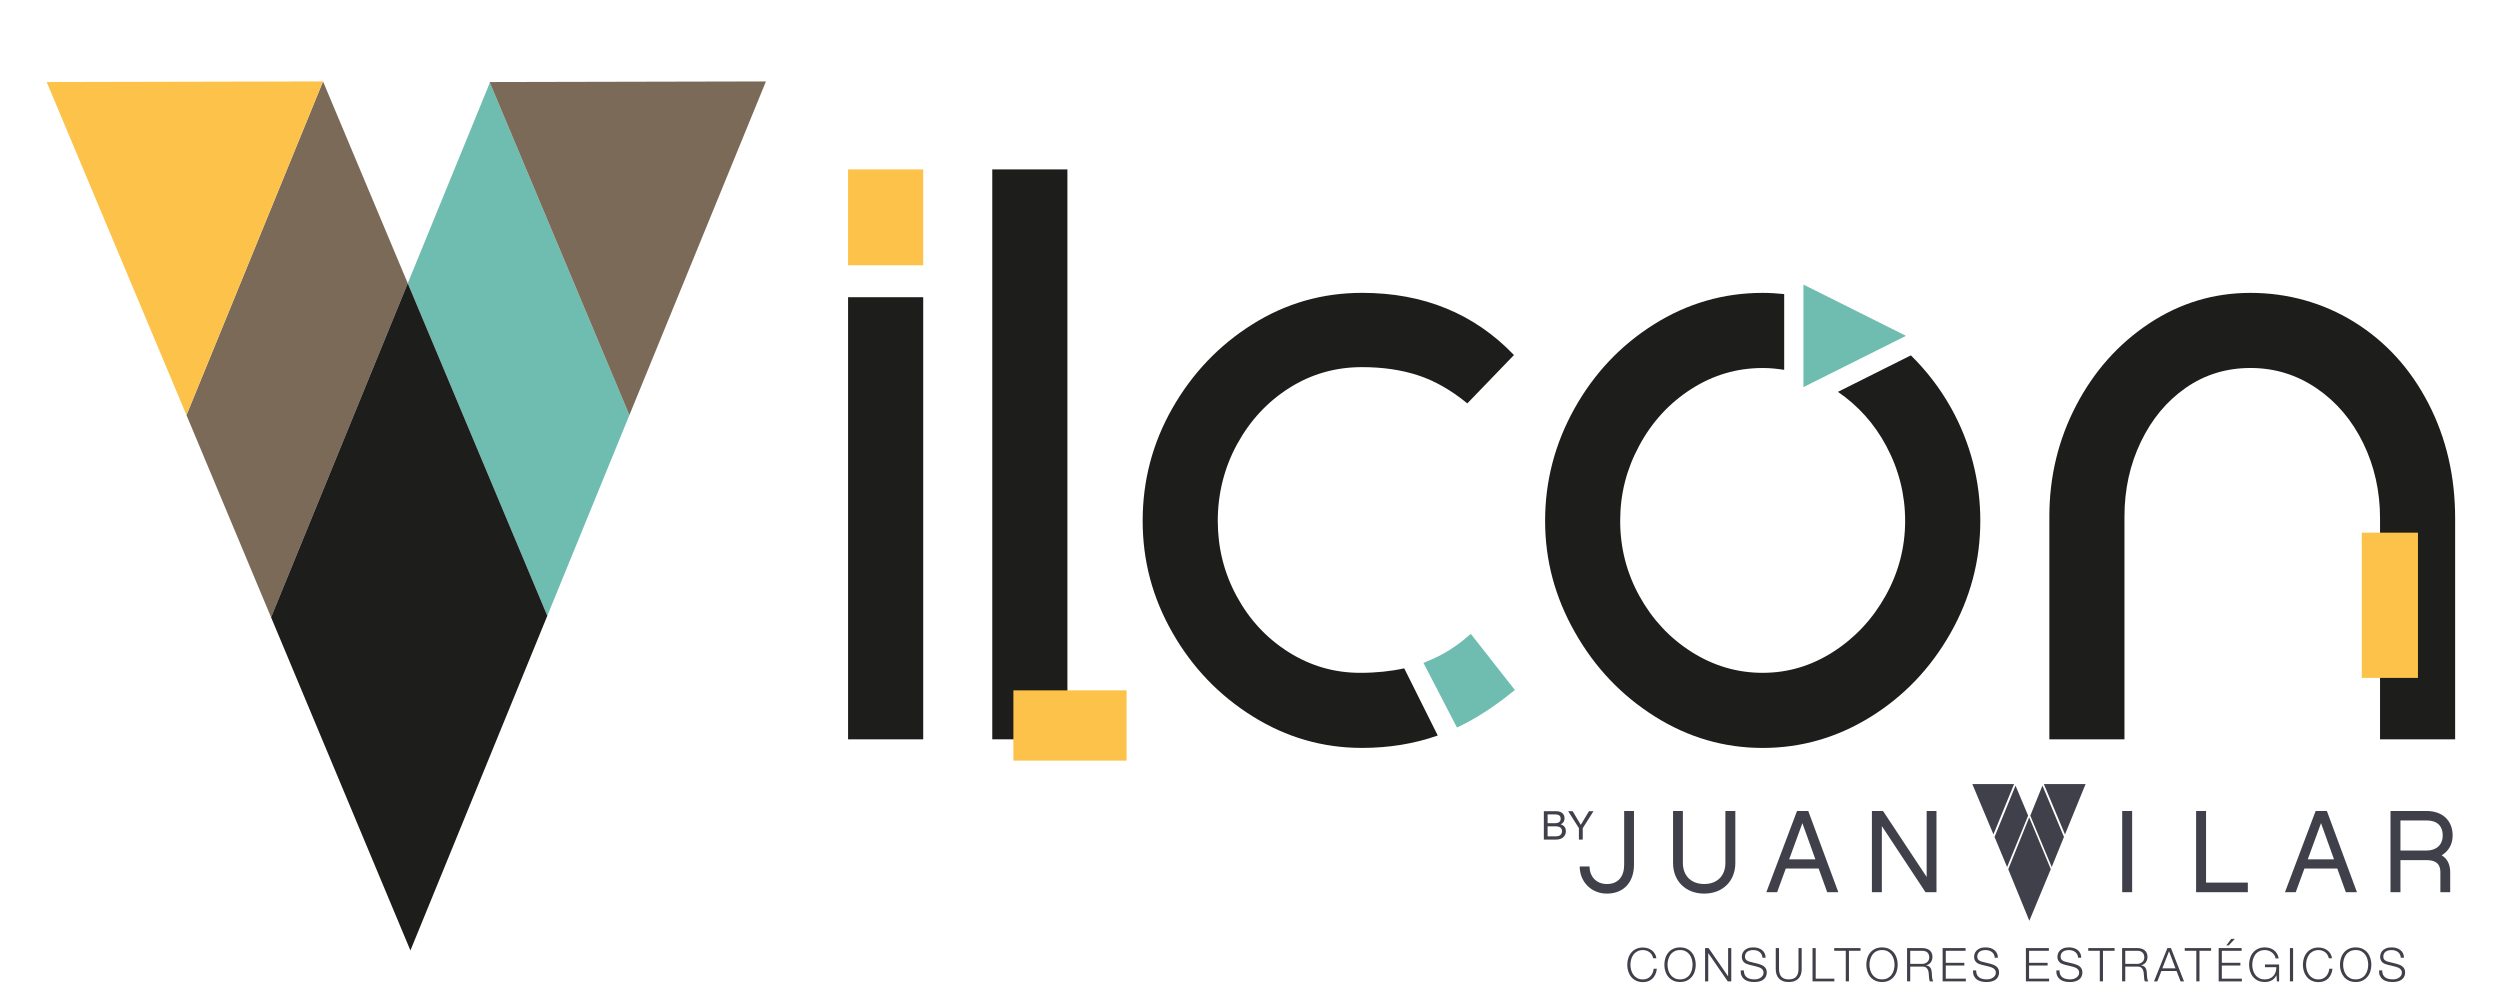 <?xml version="1.0" encoding="UTF-8"?>
<svg id="Logo_2" data-name="Logo 2" xmlns="http://www.w3.org/2000/svg" viewBox="0 0 814.17 328.39">
  <defs>
    <style>
      .cls-1 {
        fill-rule: evenodd;
      }

      .cls-1, .cls-2, .cls-3, .cls-4, .cls-5, .cls-6 {
        stroke-width: 0px;
      }

      .cls-1, .cls-3 {
        fill: #6ebdb0;
      }

      .cls-2 {
        fill: #7b6a58;
      }

      .cls-4 {
        fill: #40404b;
      }

      .cls-5 {
        fill: #fcc249;
      }

      .cls-6 {
        fill: #1d1d1b;
      }
    </style>
  </defs>
  <rect class="cls-5" x="276.19" y="55.17" width="24.47" height="31.22"/>
  <polygon class="cls-2" points="159.47 26.78 159.53 26.92 159.61 26.72 159.47 26.78"/>
  <polygon class="cls-3" points="204.97 135.19 159.53 26.92 132.79 92.26 178.24 200.55 204.97 135.19"/>
  <polygon class="cls-2" points="249.44 26.52 159.61 26.72 159.53 26.92 204.97 135.19 249.44 26.52"/>
  <polygon class="cls-2" points="88.28 201.04 132.79 92.26 105.2 26.52 60.73 135.19 88.28 201.04"/>
  <polygon class="cls-6" points="133.66 309.54 178.24 200.55 132.79 92.26 88.28 201.04 133.66 309.54"/>
  <polygon class="cls-2" points="15.37 26.72 15.23 26.78 15.29 26.92 15.37 26.72"/>
  <polygon class="cls-5" points="60.73 135.19 105.2 26.52 15.37 26.72 15.29 26.92 60.73 135.19"/>
  <rect class="cls-6" x="276.19" y="96.79" width="24.47" height="143.99"/>
  <path class="cls-6" d="m347.62,240.77h-24.47V55.17h24.47v185.61Z"/>
  <rect class="cls-5" x="330.03" y="224.83" width="36.86" height="22.88"/>
  <g>
    <path class="cls-6" d="m667.41,168.22c0-12.94,2.9-24.98,8.71-36.14,5.81-11.15,13.73-20.06,23.76-26.72,10.03-6.65,21.04-9.98,33.04-9.98s23.67,3.19,33.89,9.56c10.22,6.38,18.23,15.18,24.04,26.44,5.81,11.25,8.71,23.72,8.71,37.4v71.99h-24.46v-71.99c0-8.81-1.83-16.97-5.48-24.47-3.66-7.5-8.72-13.45-15.19-17.86-6.47-4.4-13.64-6.61-21.51-6.61s-14.9,2.16-21.09,6.47c-6.19,4.31-11.06,10.17-14.62,17.58-3.56,7.41-5.34,15.51-5.34,24.33v72.55h-24.46v-72.55Z"/>
    <rect class="cls-5" x="769.16" y="173.47" width="18.29" height="47.3"/>
  </g>
  <g>
    <path class="cls-6" d="m635.35,132.78c-3.6-6.46-8-12.09-13.04-17.05l-23.75,11.88c6.54,4.5,11.81,10.31,15.69,17.55,4.12,7.69,6.19,15.84,6.19,24.46s-2.11,16.73-6.33,24.33c-4.22,7.59-9.89,13.69-17.01,18.28-7.13,4.6-14.82,6.89-23.06,6.89s-15.93-2.25-23.06-6.75c-7.13-4.5-12.8-10.55-17.01-18.14-4.22-7.59-6.33-15.79-6.33-24.61s2.06-16.78,6.19-24.46c4.12-7.69,9.75-13.83,16.88-18.42,7.12-4.59,14.9-6.89,23.34-6.89,2.39,0,4.72.23,7,.6v-24.68c-2.31-.23-4.63-.39-7-.39-12.75,0-24.56,3.42-35.43,10.26-10.88,6.85-19.5,15.99-25.87,27.42-6.38,11.44-9.56,23.62-9.56,36.56s3.23,24.84,9.7,36.28c6.47,11.44,15.14,20.58,26.01,27.42,10.88,6.85,22.59,10.26,35.15,10.26s24.28-3.38,35.15-10.12c10.88-6.75,19.55-15.84,26.02-27.28,6.47-11.43,9.7-23.62,9.7-36.56s-3.19-25.4-9.56-36.84Z"/>
    <polygon class="cls-1" points="620.71 109.37 587.32 126.07 587.32 92.68 620.71 109.37"/>
  </g>
  <path class="cls-3" d="m479.03,206.48s-.03-.01-.04-.02c-.32.29-.66.54-.99.82-.1.09-.19.16-.3.25-3.93,3.37-8.24,5.99-12.92,7.84-.4.17-.78.36-1.2.52l10.91,21.04c.09-.04.18-.07.27-.12.13-.06.31-.15.56-.26,1.91-.94,3.84-1.97,5.77-3.13,0,0,.02-.01.03-.02,3.93-2.36,7.91-5.18,11.93-8.46.1-.08.19-.15.29-.23l-14.32-18.25Z"/>
  <g>
    <g>
      <path class="cls-4" d="m694.37,290.56h-3.24v-26.45h3.24v26.45Z"/>
      <path class="cls-4" d="m732.04,290.56h-16.84v-26.45h3.24v23.32h13.61v3.12Z"/>
      <path class="cls-4" d="m750.47,282.86l-2.82,7.7h-3.51l9.99-26.45h3.66l9.79,26.45h-3.62l-2.78-7.7h-10.71Zm5.41-14.79l-4.31,11.78h8.54l-4.23-11.78Z"/>
      <path class="cls-4" d="m797.95,290.56h-3.2v-6.48c0-1.72-.49-3.96-4.5-3.96h-8.5v10.44h-3.24v-26.45h11.7c5.41,0,8.54,3.28,8.54,8,0,2.82-1.33,5.11-3.58,6.44,1.79,1.03,2.78,2.9,2.78,5.53v6.48Zm-7.62-13.57c2.97,0,5.18-1.75,5.18-4.88,0-3.31-1.98-4.92-5.3-4.92h-8.46v9.79h8.57Z"/>
    </g>
    <g>
      <path class="cls-4" d="m537.95,310.93c-.21-.33-.46-.61-.76-.83-.3-.22-.63-.39-.99-.51-.36-.12-.74-.18-1.13-.18-.72,0-1.34.14-1.85.41s-.94.63-1.27,1.09-.57.96-.73,1.53c-.16.57-.24,1.15-.24,1.75s.08,1.17.24,1.74.4,1.08.73,1.53.75.81,1.27,1.09,1.13.41,1.85.41c.51,0,.96-.09,1.37-.27.41-.18.75-.43,1.05-.74.29-.31.53-.68.71-1.1s.3-.87.35-1.36h1.03c-.07.67-.23,1.27-.47,1.81-.24.54-.56.99-.94,1.37-.39.37-.84.66-1.36.87-.52.2-1.1.3-1.74.3-.85,0-1.6-.15-2.24-.46-.64-.31-1.18-.72-1.6-1.24-.43-.52-.74-1.11-.96-1.79-.21-.68-.32-1.39-.32-2.14s.11-1.46.32-2.14c.21-.68.53-1.28.96-1.8.42-.52.96-.94,1.6-1.24.64-.31,1.39-.46,2.24-.46.52,0,1.02.08,1.51.23.49.15.94.38,1.34.68s.73.67,1,1.1c.27.44.44.94.51,1.5h-1.03c-.09-.42-.24-.79-.45-1.12Z"/>
      <path class="cls-4" d="m542.35,312.04c.21-.68.53-1.28.96-1.8.42-.52.96-.94,1.6-1.24.64-.31,1.39-.46,2.24-.46s1.59.15,2.23.46,1.17.72,1.59,1.24c.43.52.74,1.12.96,1.8.21.68.32,1.39.32,2.14s-.11,1.46-.32,2.14c-.21.68-.53,1.28-.96,1.79-.42.52-.96.93-1.59,1.24s-1.38.46-2.23.46-1.6-.15-2.24-.46c-.64-.31-1.18-.72-1.6-1.24-.43-.52-.74-1.11-.96-1.79s-.32-1.39-.32-2.14.11-1.46.32-2.14Zm.95,3.88c.16.57.4,1.08.73,1.53s.75.81,1.27,1.09,1.13.41,1.85.41,1.33-.14,1.84-.41.93-.63,1.26-1.09.57-.96.73-1.53c.16-.57.24-1.15.24-1.74s-.08-1.18-.24-1.75c-.16-.57-.4-1.08-.73-1.53s-.75-.81-1.26-1.09-1.13-.41-1.84-.41-1.34.14-1.85.41-.94.63-1.27,1.09-.57.96-.73,1.53c-.16.57-.24,1.15-.24,1.75s.08,1.17.24,1.74Z"/>
      <path class="cls-4" d="m556.44,308.76l6.32,9.17h.03v-9.17h1.03v10.84h-1.15l-6.32-9.17h-.03v9.17h-1.03v-10.84h1.15Z"/>
      <path class="cls-4" d="m568.18,317.43c.18.37.43.67.75.9s.7.38,1.13.48.9.14,1.4.14c.28,0,.59-.04.93-.12.33-.08.65-.21.93-.39.29-.18.53-.41.72-.68.19-.28.29-.61.29-1.01,0-.3-.07-.57-.2-.79s-.31-.41-.53-.56c-.22-.15-.46-.28-.72-.37-.26-.1-.52-.17-.77-.24l-2.41-.59c-.31-.08-.62-.18-.92-.3-.3-.12-.56-.28-.78-.49-.22-.2-.4-.45-.54-.74-.14-.29-.21-.65-.21-1.08,0-.26.05-.57.15-.93.1-.35.29-.69.57-1,.28-.31.66-.58,1.15-.8.49-.22,1.11-.33,1.87-.33.54,0,1.05.07,1.53.21.49.14.91.35,1.28.64.36.28.66.63.87,1.05.22.42.33.91.33,1.47h-1.03c-.02-.41-.11-.78-.28-1.09-.17-.31-.39-.57-.65-.77-.27-.21-.58-.36-.93-.47-.35-.11-.72-.16-1.1-.16-.35,0-.7.04-1.03.11s-.62.2-.87.36c-.25.17-.45.39-.6.66s-.23.61-.23,1.02c0,.25.04.47.13.66.09.19.2.35.36.48s.33.24.52.32c.2.08.41.15.63.2l2.64.65c.38.1.75.23,1.09.37.34.15.64.33.9.55.26.22.46.48.61.8.15.31.22.69.22,1.14,0,.12-.01.28-.04.49-.03.2-.09.42-.18.65-.1.23-.23.46-.41.69-.18.23-.42.44-.73.63-.31.19-.69.34-1.15.46-.46.12-1,.17-1.64.17s-1.23-.07-1.78-.22c-.55-.15-1.01-.37-1.4-.68-.38-.3-.68-.69-.89-1.17-.21-.48-.3-1.05-.27-1.72h1.03c-.01.56.08,1.02.26,1.4Z"/>
      <path class="cls-4" d="m579.37,308.76v6.71c0,.63.07,1.16.21,1.6s.35.8.62,1.08c.27.28.61.48,1,.61.39.13.84.19,1.34.19s.96-.06,1.35-.19c.39-.13.73-.33,1-.61.27-.28.48-.64.62-1.08s.21-.97.21-1.6v-6.71h1.03v6.94c0,.56-.08,1.09-.24,1.59-.16.5-.41.94-.74,1.31-.34.37-.77.67-1.31.89-.53.22-1.18.33-1.94.33s-1.39-.11-1.92-.33c-.53-.22-.97-.51-1.31-.89s-.59-.81-.74-1.31c-.16-.5-.24-1.03-.24-1.59v-6.94h1.03Z"/>
      <path class="cls-4" d="m591.32,308.76v9.96h6.07v.88h-7.11v-10.84h1.03Z"/>
      <path class="cls-4" d="m605.92,308.76v.88h-3.78v9.96h-1.03v-9.96h-3.77v-.88h8.58Z"/>
      <path class="cls-4" d="m608.12,312.04c.21-.68.53-1.28.96-1.8.42-.52.96-.94,1.6-1.24.64-.31,1.39-.46,2.24-.46s1.59.15,2.23.46,1.17.72,1.59,1.24c.43.52.74,1.12.96,1.8s.32,1.39.32,2.14-.11,1.46-.32,2.14-.53,1.28-.96,1.79c-.42.52-.96.93-1.59,1.24s-1.38.46-2.23.46-1.6-.15-2.24-.46c-.64-.31-1.18-.72-1.6-1.24-.43-.52-.74-1.11-.96-1.79s-.32-1.39-.32-2.14.11-1.46.32-2.14Zm.95,3.88c.16.57.4,1.08.73,1.53s.75.81,1.27,1.09c.52.27,1.13.41,1.85.41s1.33-.14,1.84-.41.93-.63,1.26-1.09c.33-.45.57-.96.73-1.53.16-.57.24-1.15.24-1.74s-.08-1.18-.24-1.75c-.16-.57-.4-1.08-.73-1.53s-.75-.81-1.26-1.09-1.13-.41-1.84-.41-1.34.14-1.85.41c-.52.27-.94.63-1.27,1.09s-.57.96-.73,1.53-.24,1.15-.24,1.75.08,1.17.24,1.74Z"/>
      <path class="cls-4" d="m626.04,308.76c.45,0,.87.06,1.27.17.4.11.75.28,1.05.51.3.23.54.52.71.88.18.36.27.78.27,1.27,0,.69-.18,1.29-.53,1.79-.35.51-.88.83-1.58.97v.03c.35.05.65.14.88.28.23.14.42.31.57.52.15.21.25.46.32.74.07.28.11.58.13.9.01.18.02.41.03.67,0,.26.03.53.06.8.03.27.08.52.14.76s.15.42.27.55h-1.14c-.06-.1-.11-.23-.14-.37-.04-.15-.06-.3-.08-.46-.02-.16-.03-.31-.04-.46-.01-.15-.02-.28-.03-.39-.02-.38-.05-.77-.1-1.15-.05-.38-.14-.72-.29-1.02-.15-.3-.36-.54-.64-.72-.28-.18-.66-.26-1.15-.24h-3.92v4.81h-1.03v-10.84h4.97Zm-.08,5.15c.31,0,.61-.05.9-.14.28-.1.53-.24.74-.42.21-.18.38-.4.51-.66.13-.26.19-.55.19-.89,0-.67-.19-1.19-.58-1.58-.39-.38-.97-.58-1.76-.58h-3.86v4.27h3.86Z"/>
      <path class="cls-4" d="m640.13,308.76v.88h-6.45v3.92h6.04v.88h-6.04v4.28h6.53v.88h-7.56v-10.84h7.49Z"/>
      <path class="cls-4" d="m643.83,317.43c.18.37.43.67.75.9s.7.38,1.13.48.9.14,1.4.14c.28,0,.59-.04.93-.12.33-.08.65-.21.93-.39.29-.18.53-.41.72-.68.19-.28.29-.61.29-1.01,0-.3-.07-.57-.2-.79s-.31-.41-.53-.56c-.22-.15-.46-.28-.72-.37-.26-.1-.52-.17-.77-.24l-2.41-.59c-.31-.08-.62-.18-.92-.3-.3-.12-.56-.28-.78-.49-.22-.2-.4-.45-.54-.74-.14-.29-.21-.65-.21-1.08,0-.26.05-.57.15-.93.1-.35.29-.69.57-1,.28-.31.66-.58,1.15-.8.49-.22,1.11-.33,1.87-.33.54,0,1.05.07,1.53.21.49.14.91.35,1.28.64.36.28.66.63.87,1.05.22.42.33.91.33,1.47h-1.03c-.02-.41-.11-.78-.28-1.09-.17-.31-.39-.57-.65-.77-.27-.21-.58-.36-.93-.47-.35-.11-.72-.16-1.1-.16-.35,0-.7.04-1.03.11s-.62.2-.87.36c-.25.17-.45.39-.6.66s-.23.61-.23,1.02c0,.25.04.47.13.66.09.19.2.35.36.48s.33.24.52.32c.2.08.41.15.63.2l2.64.65c.38.1.75.23,1.09.37.34.15.64.33.9.55.26.22.46.48.61.8.15.31.22.69.22,1.14,0,.12-.01.28-.04.49-.03.2-.09.42-.18.65-.1.23-.23.46-.41.69-.18.23-.42.44-.73.63-.31.19-.69.34-1.15.46-.46.12-1,.17-1.64.17s-1.23-.07-1.78-.22c-.55-.15-1.01-.37-1.4-.68-.38-.3-.68-.69-.89-1.17-.21-.48-.3-1.05-.27-1.72h1.03c-.01.56.08,1.02.26,1.4Z"/>
      <path class="cls-4" d="m667.25,308.76v.88h-6.45v3.92h6.04v.88h-6.04v4.28h6.53v.88h-7.56v-10.84h7.49Z"/>
      <path class="cls-4" d="m670.96,317.43c.18.37.43.67.75.9s.7.38,1.13.48c.44.1.9.14,1.4.14.28,0,.59-.04.93-.12.33-.08.65-.21.93-.39.29-.18.53-.41.72-.68.19-.28.29-.61.29-1.01,0-.3-.07-.57-.2-.79-.14-.22-.31-.41-.53-.56-.22-.15-.46-.28-.72-.37-.26-.1-.52-.17-.77-.24l-2.41-.59c-.31-.08-.62-.18-.92-.3-.3-.12-.56-.28-.78-.49-.22-.2-.4-.45-.54-.74-.14-.29-.2-.65-.2-1.08,0-.26.05-.57.15-.93.1-.35.29-.69.57-1,.28-.31.66-.58,1.15-.8.49-.22,1.11-.33,1.87-.33.54,0,1.05.07,1.53.21.49.14.91.35,1.28.64.36.28.66.63.87,1.05.22.42.33.91.33,1.47h-1.03c-.02-.41-.11-.78-.28-1.09-.17-.31-.38-.57-.65-.77-.27-.21-.58-.36-.93-.47-.35-.11-.72-.16-1.1-.16-.35,0-.7.04-1.03.11s-.62.2-.87.36c-.25.17-.45.39-.6.66s-.23.61-.23,1.02c0,.25.04.47.13.66s.2.35.36.48.33.24.52.32c.2.08.41.15.63.2l2.64.65c.38.1.75.23,1.09.37.34.15.64.33.9.55.26.22.46.48.61.8.15.31.22.69.22,1.14,0,.12-.01.28-.04.49-.03.2-.09.42-.18.65-.1.23-.23.46-.41.69-.18.23-.42.44-.73.63-.31.19-.69.34-1.15.46-.46.12-1,.17-1.64.17s-1.23-.07-1.78-.22c-.55-.15-1.01-.37-1.4-.68-.38-.3-.68-.69-.89-1.17-.21-.48-.3-1.05-.27-1.72h1.03c-.01.56.08,1.02.26,1.4Z"/>
      <path class="cls-4" d="m688.65,308.76v.88h-3.78v9.96h-1.03v-9.96h-3.77v-.88h8.58Z"/>
      <path class="cls-4" d="m696.07,308.76c.45,0,.87.06,1.27.17.4.11.75.28,1.05.51.3.23.54.52.71.88.18.36.27.78.27,1.27,0,.69-.18,1.29-.53,1.79s-.88.83-1.58.97v.03c.35.05.65.14.88.28.23.14.42.31.57.52.15.21.25.46.32.74s.11.58.13.9c.01.18.02.41.03.67s.03.53.06.8c.03.27.08.52.14.76s.15.42.27.55h-1.14c-.06-.1-.11-.23-.14-.37-.04-.15-.06-.3-.08-.46-.01-.16-.03-.31-.04-.46-.01-.15-.02-.28-.03-.39-.02-.38-.05-.77-.1-1.15-.05-.38-.14-.72-.29-1.02-.15-.3-.36-.54-.64-.72-.28-.18-.66-.26-1.15-.24h-3.92v4.81h-1.03v-10.84h4.97Zm-.08,5.15c.31,0,.61-.05.9-.14.28-.1.53-.24.74-.42.21-.18.38-.4.51-.66.13-.26.19-.55.19-.89,0-.67-.19-1.19-.58-1.58s-.97-.58-1.76-.58h-3.86v4.27h3.86Z"/>
      <path class="cls-4" d="m707.01,308.76l4.25,10.84h-1.11l-1.32-3.37h-4.94l-1.31,3.37h-1.09l4.36-10.84h1.15Zm1.47,6.59l-2.1-5.56-2.17,5.56h4.27Z"/>
      <path class="cls-4" d="m720.08,308.76v.88h-3.78v9.96h-1.03v-9.96h-3.77v-.88h8.58Z"/>
      <path class="cls-4" d="m730.03,308.76v.88h-6.45v3.92h6.04v.88h-6.04v4.28h6.53v.88h-7.56v-10.84h7.49Zm-4.98-.87l1.59-2.14h1.18l-2,2.14h-.77Z"/>
      <path class="cls-4" d="m741.51,319.6l-.14-1.97h-.03c-.18.38-.41.72-.68.99-.27.28-.56.51-.89.68-.32.18-.67.31-1.04.39-.37.08-.75.12-1.15.12-.85,0-1.6-.15-2.24-.46-.64-.31-1.18-.72-1.6-1.24-.43-.52-.74-1.11-.96-1.79-.21-.68-.32-1.39-.32-2.14s.11-1.46.32-2.14c.21-.68.53-1.28.96-1.8.43-.52.96-.94,1.6-1.24.64-.31,1.39-.46,2.24-.46.57,0,1.1.08,1.61.23.51.15.96.38,1.35.68s.73.68,1,1.12c.27.44.46.97.56,1.56h-1.03c-.03-.31-.13-.63-.31-.95s-.42-.61-.71-.87-.66-.48-1.07-.65c-.42-.17-.88-.25-1.4-.25-.72,0-1.34.14-1.85.41-.52.27-.94.63-1.27,1.09s-.57.96-.73,1.53c-.16.57-.24,1.15-.24,1.75s.08,1.17.24,1.74c.16.57.4,1.08.73,1.53s.75.81,1.27,1.09,1.13.41,1.85.41c.6,0,1.13-.1,1.6-.3.47-.2.87-.47,1.19-.83.32-.35.57-.77.73-1.26s.24-1.02.23-1.59h-3.69v-.88h4.6v5.51h-.74Z"/>
      <path class="cls-4" d="m746.79,308.76v10.84h-1.03v-10.84h1.03Z"/>
      <path class="cls-4" d="m757.98,310.93c-.21-.33-.46-.61-.76-.83-.3-.22-.63-.39-.99-.51-.36-.12-.74-.18-1.13-.18-.72,0-1.34.14-1.85.41s-.94.63-1.27,1.09c-.33.45-.57.96-.73,1.53-.16.57-.24,1.15-.24,1.75s.08,1.17.24,1.74c.16.57.4,1.08.73,1.53.33.45.75.81,1.27,1.09s1.13.41,1.85.41c.51,0,.96-.09,1.37-.27.4-.18.75-.43,1.05-.74.29-.31.53-.68.71-1.1s.3-.87.35-1.36h1.03c-.07.67-.23,1.27-.47,1.81s-.56.99-.94,1.37-.84.66-1.36.87c-.52.2-1.1.3-1.74.3-.85,0-1.6-.15-2.24-.46-.64-.31-1.18-.72-1.6-1.24s-.74-1.11-.96-1.79c-.21-.68-.32-1.39-.32-2.14s.11-1.46.32-2.14c.21-.68.53-1.28.96-1.8.43-.52.96-.94,1.6-1.24.64-.31,1.39-.46,2.24-.46.52,0,1.02.08,1.51.23s.94.38,1.34.68c.4.3.73.67,1,1.1.27.44.44.94.51,1.5h-1.03c-.09-.42-.24-.79-.45-1.12Z"/>
      <path class="cls-4" d="m762.37,312.04c.21-.68.53-1.28.96-1.8.43-.52.96-.94,1.6-1.24.64-.31,1.39-.46,2.24-.46s1.6.15,2.23.46,1.17.72,1.59,1.24c.43.52.74,1.12.96,1.8.21.68.32,1.39.32,2.14s-.11,1.46-.32,2.14c-.21.68-.53,1.28-.96,1.79-.43.52-.96.93-1.59,1.24s-1.38.46-2.23.46-1.6-.15-2.24-.46c-.64-.31-1.18-.72-1.6-1.24-.42-.52-.74-1.11-.96-1.79s-.32-1.39-.32-2.14.11-1.46.32-2.14Zm.95,3.88c.16.57.4,1.08.73,1.53.33.45.75.81,1.27,1.09s1.13.41,1.85.41,1.33-.14,1.85-.41c.51-.27.93-.63,1.26-1.09s.57-.96.73-1.53c.16-.57.24-1.15.24-1.74s-.08-1.18-.24-1.75c-.16-.57-.4-1.08-.73-1.53s-.75-.81-1.26-1.09c-.51-.27-1.13-.41-1.85-.41s-1.34.14-1.85.41-.94.63-1.27,1.09c-.33.45-.57.96-.73,1.53-.16.57-.24,1.15-.24,1.75s.08,1.17.24,1.74Z"/>
      <path class="cls-4" d="m776.07,317.43c.18.37.43.67.75.9.32.22.7.38,1.13.48s.9.14,1.4.14c.28,0,.59-.04.93-.12.33-.08.65-.21.93-.39.29-.18.53-.41.72-.68.19-.28.29-.61.29-1.01,0-.3-.07-.57-.2-.79-.14-.22-.31-.41-.53-.56-.22-.15-.46-.28-.72-.37-.26-.1-.52-.17-.77-.24l-2.42-.59c-.31-.08-.62-.18-.92-.3s-.56-.28-.78-.49c-.22-.2-.4-.45-.54-.74-.14-.29-.2-.65-.2-1.08,0-.26.05-.57.15-.93.1-.35.29-.69.57-1,.28-.31.66-.58,1.15-.8.49-.22,1.11-.33,1.87-.33.54,0,1.05.07,1.53.21.49.14.91.35,1.28.64.36.28.66.63.87,1.05.22.42.33.91.33,1.47h-1.03c-.02-.41-.11-.78-.28-1.09-.17-.31-.38-.57-.65-.77-.27-.21-.58-.36-.93-.47-.35-.11-.72-.16-1.1-.16-.35,0-.7.04-1.03.11-.33.08-.62.2-.87.36-.25.17-.45.39-.6.66-.15.27-.23.61-.23,1.02,0,.25.04.47.13.66s.2.35.36.48.33.24.52.32c.2.08.41.15.63.2l2.64.65c.38.1.75.23,1.09.37.34.15.64.33.9.55.26.22.46.48.61.8.15.31.22.69.22,1.14,0,.12-.01.28-.04.49-.03.2-.09.42-.18.65-.1.23-.23.46-.41.69-.18.23-.42.44-.73.63-.31.19-.69.34-1.15.46-.46.12-1,.17-1.64.17s-1.23-.07-1.78-.22c-.55-.15-1.01-.37-1.4-.68-.38-.3-.68-.69-.89-1.17-.21-.48-.3-1.05-.27-1.72h1.03c-.01.56.08,1.02.26,1.4Z"/>
    </g>
    <g>
      <path class="cls-4" d="m523.3,291.02c-5.11,0-8.84-3.89-8.84-8.84h3.2c0,3.09,2.06,5.72,5.64,5.72,3.77,0,5.64-2.52,5.64-6.29v-17.49h3.2v17.49c0,5.53-3.2,9.41-8.84,9.41Z"/>
      <path class="cls-4" d="m555,287.89c4.46,0,6.9-2.9,6.9-6.82v-16.96h3.24v16.96c0,5.87-4.12,9.95-10.14,9.95s-10.14-4.08-10.14-9.95v-16.96h3.2v16.96c0,3.93,2.51,6.82,6.94,6.82Z"/>
      <path class="cls-4" d="m581.57,282.86l-2.82,7.7h-3.51l9.99-26.45h3.66l9.79,26.45h-3.62l-2.78-7.7h-10.71Zm5.41-14.79l-4.31,11.78h8.54l-4.23-11.78Z"/>
      <path class="cls-4" d="m630.65,290.56h-3.58l-14.21-21.53v21.53h-3.24v-26.45h3.62l14.21,21.49v-21.49h3.2v26.45Z"/>
      <g>
        <path class="cls-4" d="m502.78,264.18h4c1.09,0,1.87.32,2.33.97.27.38.41.82.41,1.32,0,.58-.17,1.06-.5,1.44-.17.2-.42.38-.74.54.47.18.83.38,1.06.61.42.4.62.96.62,1.67,0,.6-.19,1.14-.56,1.62-.56.72-1.46,1.08-2.68,1.08h-3.94v-9.25Zm3.53,3.91c.53,0,.95-.07,1.25-.22.47-.23.7-.65.7-1.25s-.25-1.01-.74-1.22c-.28-.12-.7-.18-1.25-.18h-2.26v2.87h2.3Zm.42,4.27c.78,0,1.33-.22,1.66-.67.21-.28.31-.62.31-1.02,0-.67-.3-1.13-.91-1.37-.32-.13-.75-.2-1.28-.2h-2.51v3.26h2.73Z"/>
        <path class="cls-4" d="m510.7,264.18h1.46l2.66,4.45,2.66-4.45h1.47l-3.5,5.52v3.73h-1.25v-3.73l-3.5-5.52Z"/>
      </g>
    </g>
    <g>
      <polygon class="cls-4" points="660.89 299.87 654.02 283.08 660.85 266.19 667.88 283.05 660.89 299.87"/>
      <g>
        <polygon class="cls-4" points="642.32 255.34 649.2 271.74 655.92 255.34 642.32 255.34"/>
        <polygon class="cls-4" points="672.5 271.76 679.21 255.34 665.62 255.34 672.5 271.76"/>
        <g>
          <polygon class="cls-4" points="656.39 255.85 660.5 265.63 653.65 282.38 649.56 272.57 656.39 255.85"/>
          <polygon class="cls-4" points="661.2 265.63 668.18 282.37 672.17 272.56 665.16 255.85 661.2 265.63"/>
        </g>
      </g>
    </g>
  </g>
  <path class="cls-6" d="m457.3,217.66c-4.35.95-9.1,1.46-14.31,1.46-8.44,0-16.22-2.25-23.34-6.75-7.13-4.5-12.75-10.55-16.87-18.14-4.13-7.59-6.19-15.79-6.19-24.61s2.11-17.34,6.33-25.03c4.22-7.69,9.89-13.78,17.01-18.28,7.12-4.5,15-6.75,23.62-6.75,6.75,0,12.84.89,18.28,2.67,5.44,1.79,10.78,4.83,16.03,9.14l15.19-15.75c-12.94-13.5-29.44-20.25-49.49-20.25-12.94,0-24.84,3.42-35.72,10.26-10.88,6.85-19.54,15.94-26.01,27.28-6.47,11.34-9.7,23.58-9.7,36.7s3.23,25.08,9.7,36.42c6.47,11.35,15.18,20.44,26.15,27.28,10.97,6.85,22.82,10.26,35.58,10.26,8.83,0,17.05-1.36,24.67-4.04l-10.92-21.88Z"/>
</svg>